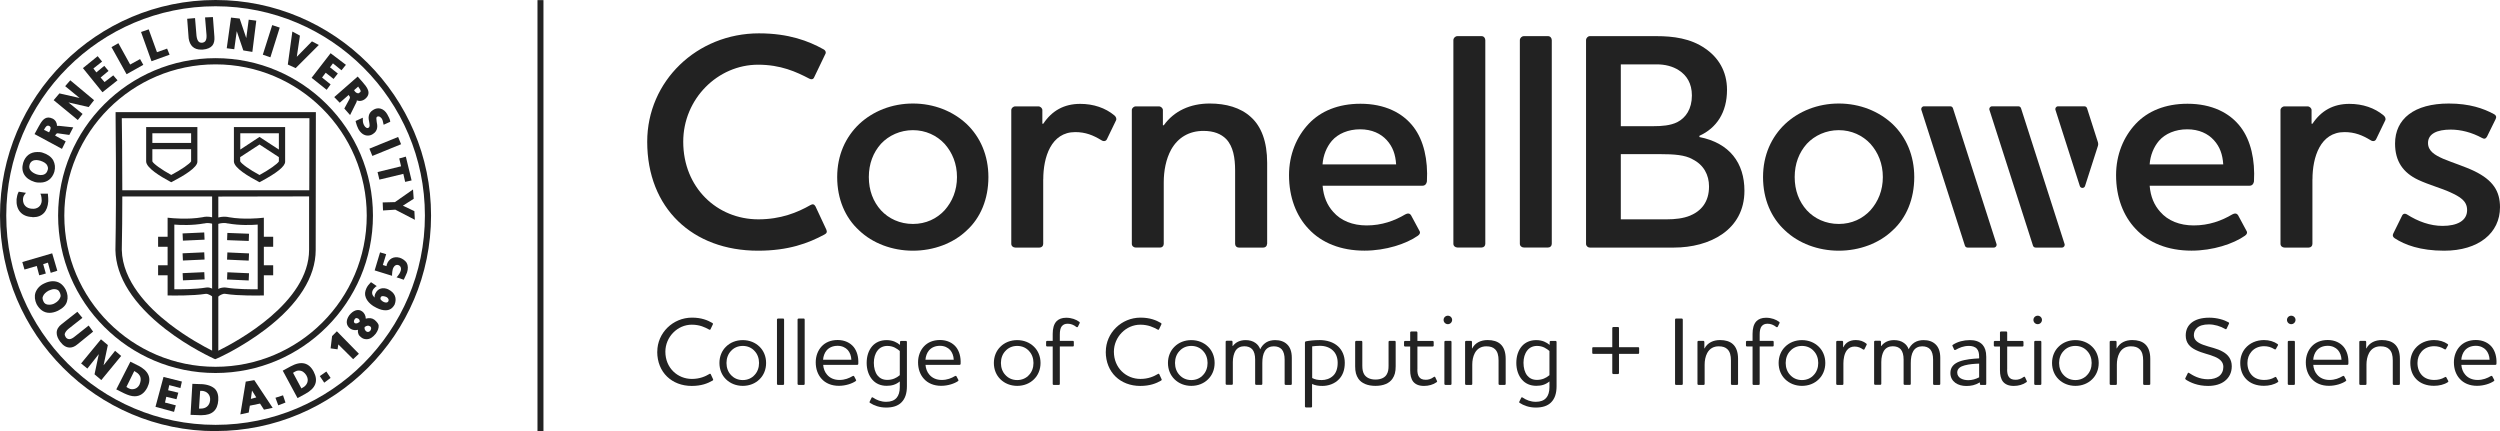 <?xml version="1.0" encoding="UTF-8"?>
<svg id="Layer_2" data-name="Layer 2" xmlns="http://www.w3.org/2000/svg" viewBox="0 0 439.27 75.77">
  <defs>
    <style>
      .cls-1 {
        fill: #222;
        stroke-width: 0px;
      }
    </style>
  </defs>
  <g id="Layer_1-2" data-name="Layer 1">
    <g>
      <rect class="cls-1" x="94.44" y=".02" width="1.05" height="75.75"/>
      <g>
        <path class="cls-1" d="M350.34,43.5h-4.63c-.21,0-.4-.14-.46-.34l-7.65-23.85c-.1-.31.13-.63.46-.63h4.63c.21,0,.4.14.46.34l7.65,23.85c.1.31-.13.63-.46.63Z"/>
        <path class="cls-1" d="M362.3,43.5h-4.63c-.21,0-.4-.14-.46-.34l-7.65-23.85c-.1-.31.13-.63.46-.63h4.63c.21,0,.4.14.46.34l7.65,23.85c.1.31-.13.63-.46.63Z"/>
        <path class="cls-1" d="M366.71,19.02c-.06-.2-.25-.34-.46-.34h-4.63c-.33,0-.56.32-.46.63l4.28,13.37c.14.45.78.45.92,0l2.27-7.07c.06-.19.06-.4,0-.59l-1.92-6Z"/>
        <path class="cls-1" d="M294.12,43.5h-14.78c-.33,0-.66-.27-.66-.65V7.06c0-.38.33-.71.66-.71h11.73c2.89,0,6,.38,8.56,2.18,2.24,1.53,3.82,3.93,3.82,7.26,0,3.98-1.85,6.71-4.85,8.07v.22c5.29,1.04,7.91,4.53,7.91,9.44,0,6.93-6.16,9.98-12.38,9.98ZM294.99,12.35c-1.09-.71-2.45-1.04-3.87-1.04h-6.33v10.86h5.78c1.42,0,2.95-.11,4.15-.71,1.47-.76,2.56-2.29,2.56-4.69,0-2.13-.93-3.55-2.29-4.42ZM297.34,27.95c-1.31-.71-3.05-.87-5.84-.87h-6.71v11.46h8.02c1.53,0,2.95-.16,4.15-.65,1.96-.82,3.33-2.4,3.33-5.13,0-2.02-.93-3.82-2.95-4.8Z"/>
        <path class="cls-1" d="M313.65,21.79c2.4-2.24,5.73-3.6,9.44-3.6s7.04,1.36,9.44,3.6c2.4,2.29,3.82,5.51,3.82,9.33s-1.36,7.15-3.82,9.38c-2.34,2.24-5.78,3.55-9.44,3.55s-7.09-1.31-9.44-3.55c-2.45-2.24-3.87-5.51-3.87-9.38s1.47-7.04,3.87-9.33ZM317.47,36.95c1.36,1.47,3.33,2.4,5.62,2.4s4.2-.93,5.56-2.4c1.36-1.53,2.18-3.49,2.18-5.84s-.82-4.31-2.18-5.84c-1.36-1.47-3.33-2.4-5.56-2.4s-4.25.93-5.62,2.4c-1.36,1.53-2.13,3.49-2.13,5.84s.76,4.31,2.13,5.84Z"/>
        <path class="cls-1" d="M392.27,37.66c.49-.27.82-.11.98.16l1.47,2.73c.22.33.06.65-.27.87-2.02,1.42-5.62,2.62-9.38,2.62-4.15,0-7.53-1.36-9.82-3.82-2.18-2.29-3.44-5.56-3.44-9.44,0-3.6,1.31-6.76,3.49-9.06,2.07-2.18,5.13-3.49,9.06-3.49,4.25,0,7.42,1.58,9.33,4.09,1.8,2.35,2.56,5.78,2.35,9.55-.06.44-.33.76-.76.76h-17.57c.16,1.96.82,3.44,1.85,4.58,1.36,1.58,3.44,2.4,5.89,2.4,2.67,0,4.91-.82,6.82-1.96ZM390.64,28.88c-.11-1.75-.6-3.11-1.64-4.25-1.04-1.15-2.62-1.91-4.69-1.91s-3.87.76-4.96,2.02c-.93,1.09-1.53,2.56-1.64,4.15h12.93Z"/>
        <path class="cls-1" d="M406.31,31.5v11.35c0,.38-.27.65-.65.65h-4.25c-.38,0-.71-.27-.71-.65v-23.51c0-.33.33-.65.71-.65h4.04c.38,0,.71.33.71.65v2.4h.16c1.53-2.29,3.65-3.49,6.49-3.49,2.34,0,4.42.71,6,2.02.33.27.44.65.27.93l-1.58,3.27c-.16.33-.55.44-.98.16-1.42-.87-2.78-1.42-4.58-1.42-4.25,0-5.62,4.42-5.62,8.29Z"/>
        <path class="cls-1" d="M433.49,36.9c0-1.64-1.31-2.35-2.95-3.11-1.53-.71-3.76-1.31-5.62-2.18-2.67-1.25-4.09-3.27-4.09-6.38,0-4.36,3.38-7.04,9.44-7.04,3.65,0,6.11.87,7.91,1.85.44.22.49.55.33.87l-1.53,3.11c-.22.38-.49.44-.87.22-1.8-.98-3.71-1.47-5.51-1.47-2.35,0-3.98.71-3.98,2.35,0,1.42,1.2,2.13,2.67,2.78,1.69.71,3.82,1.36,5.51,2.18,3.22,1.58,4.47,3.49,4.47,6.33,0,4.53-3.76,7.64-9.82,7.64-4.2,0-6.93-1.04-8.67-2.18-.33-.22-.44-.49-.27-.82l1.53-3.11c.16-.38.49-.49.87-.27,1.96,1.25,4.09,2.02,6.27,2.02,2.51,0,4.31-.87,4.31-2.78Z"/>
        <g>
          <path class="cls-1" d="M113.72,24.9c0-10.64,8.73-19.04,19.64-19.04,5.24,0,8.73,1.36,11.29,2.78.44.22.55.6.33.93l-1.91,3.98c-.16.44-.55.44-.87.27-2.29-1.2-5.02-2.45-9-2.45-7.09,0-13.15,6-13.15,13.53,0,8.07,5.95,13.64,13.2,13.64,3.93,0,6.87-1.2,9.16-2.51.38-.22.65-.16.87.22l1.91,4.09c.16.38.11.65-.33.87-2.84,1.53-6.33,2.84-11.67,2.84-11.51,0-19.47-7.47-19.47-19.15Z"/>
          <path class="cls-1" d="M150.97,21.79c2.4-2.24,5.73-3.6,9.44-3.6s7.04,1.36,9.44,3.6c2.4,2.29,3.82,5.51,3.82,9.33s-1.36,7.15-3.82,9.38c-2.34,2.24-5.78,3.55-9.44,3.55s-7.09-1.31-9.44-3.55c-2.46-2.24-3.87-5.51-3.87-9.38s1.47-7.04,3.87-9.33ZM154.79,36.95c1.36,1.47,3.33,2.4,5.62,2.4s4.2-.93,5.56-2.4c1.36-1.53,2.18-3.49,2.18-5.84s-.82-4.31-2.18-5.84c-1.36-1.47-3.33-2.4-5.56-2.4s-4.25.93-5.62,2.4c-1.36,1.53-2.13,3.49-2.13,5.84s.76,4.31,2.13,5.84Z"/>
          <path class="cls-1" d="M183.3,31.5v11.35c0,.38-.27.65-.65.65h-4.25c-.38,0-.71-.27-.71-.65v-23.51c0-.33.33-.65.71-.65h4.04c.38,0,.71.33.71.65v2.4h.16c1.53-2.29,3.65-3.49,6.49-3.49,2.34,0,4.42.71,6,2.02.33.27.44.65.27.93l-1.58,3.27c-.16.33-.55.44-.98.16-1.42-.87-2.78-1.42-4.58-1.42-4.25,0-5.62,4.42-5.62,8.29Z"/>
          <path class="cls-1" d="M222.63,42.85c0,.38-.27.65-.65.65h-4.31c-.38,0-.65-.27-.65-.65v-12.87c0-2.24-.33-4.25-1.58-5.56-.87-.87-2.13-1.42-3.98-1.42-2.51,0-4.47,1.15-5.67,3.27-.93,1.69-1.31,3.76-1.31,5.78v10.8c0,.38-.27.65-.65.65h-4.25c-.38,0-.71-.27-.71-.65v-23.51c0-.33.33-.65.71-.65h4.04c.38,0,.71.33.71.65v2.67h.16c1.8-2.51,4.64-3.82,8.07-3.82,2.84,0,5.4.71,7.2,2.35,1.85,1.64,2.89,4.31,2.89,8.07v14.24Z"/>
          <path class="cls-1" d="M246.95,37.66c.49-.27.82-.11.98.16l1.47,2.73c.22.33.06.65-.27.87-2.02,1.42-5.62,2.62-9.38,2.62-4.15,0-7.53-1.36-9.82-3.82-2.18-2.29-3.44-5.56-3.44-9.44,0-3.6,1.31-6.76,3.49-9.06,2.07-2.18,5.13-3.49,9.06-3.49,4.25,0,7.42,1.58,9.33,4.09,1.8,2.35,2.56,5.78,2.35,9.55-.06.44-.33.76-.76.76h-17.57c.16,1.96.82,3.44,1.85,4.58,1.36,1.58,3.44,2.4,5.89,2.4,2.67,0,4.91-.82,6.82-1.96ZM245.31,28.88c-.11-1.75-.6-3.11-1.64-4.25-1.04-1.15-2.62-1.91-4.69-1.91s-3.87.76-4.96,2.02c-.93,1.09-1.53,2.56-1.64,4.15h12.93Z"/>
          <path class="cls-1" d="M256.08,6.35h4.25c.38,0,.65.33.65.71v35.78c0,.38-.27.65-.65.65h-4.25c-.38,0-.71-.27-.71-.65V7.06c0-.38.33-.71.71-.71Z"/>
          <path class="cls-1" d="M267.76,6.35h4.25c.38,0,.65.33.65.71v35.78c0,.38-.27.65-.65.65h-4.25c-.38,0-.71-.27-.71-.65V7.06c0-.38.33-.71.71-.71Z"/>
        </g>
      </g>
      <g>
        <path class="cls-1" d="M115.49,61.79c0-3.29,2.74-5.98,6.1-5.98,1.66,0,2.76.46,3.56.93.12.07.15.15.1.26l-.41.86c-.05.12-.15.1-.24.05-.7-.39-1.64-.86-3.05-.86-2.52,0-4.64,2.16-4.64,4.75,0,2.84,2.14,4.78,4.66,4.78,1.39,0,2.38-.45,3.08-.87.1-.07.17-.05.24.05l.41.89c.03.09.02.15-.09.22-.87.5-1.97.94-3.67.94-3.46,0-6.06-2.36-6.06-6.01Z"/>
        <path class="cls-1" d="M127.56,60.92c.74-.74,1.78-1.16,2.95-1.16s2.21.43,2.95,1.16c.72.7,1.15,1.7,1.15,2.86s-.43,2.16-1.15,2.86c-.74.74-1.78,1.16-2.95,1.16s-2.21-.43-2.95-1.16c-.72-.7-1.15-1.7-1.15-2.86s.43-2.16,1.15-2.86ZM128.42,65.87c.5.57,1.23.91,2.09.91s1.59-.34,2.09-.91c.5-.53.77-1.27.77-2.09s-.27-1.56-.77-2.09c-.5-.57-1.23-.91-2.09-.91s-1.59.34-2.09.91c-.5.53-.77,1.27-.77,2.09s.27,1.56.77,2.09Z"/>
        <path class="cls-1" d="M136.69,55.97h.93c.09,0,.15.09.15.17v11.34c0,.09-.07.15-.15.15h-.93c-.09,0-.17-.07-.17-.15v-11.34c0-.09.09-.17.17-.17Z"/>
        <path class="cls-1" d="M140.31,55.97h.93c.09,0,.15.09.15.17v11.34c0,.09-.07.15-.15.15h-.93c-.09,0-.17-.07-.17-.15v-11.34c0-.09.09-.17.17-.17Z"/>
        <path class="cls-1" d="M149.82,66.09c.14-.09.22-.03.26.03l.33.63c.05.09.02.15-.07.22-.63.43-1.75.82-2.95.82-1.28,0-2.35-.45-3.05-1.25-.65-.72-1.01-1.71-1.01-2.88,0-1.1.38-2.09,1.03-2.79s1.59-1.13,2.83-1.13,2.21.5,2.81,1.23c.57.72.87,1.73.81,2.95,0,.12-.09.19-.21.19h-5.96c.05.65.27,1.25.67,1.71.5.6,1.25.94,2.19.94s1.7-.31,2.33-.69ZM149.59,63.21c-.03-.7-.26-1.28-.63-1.71-.39-.43-1.01-.74-1.78-.74-.86,0-1.51.31-1.94.81-.36.43-.58,1.03-.62,1.64h4.97Z"/>
        <path class="cls-1" d="M157.52,69.93c.39-.45.58-1.08.58-1.92v-.99c-.7.58-1.44.77-2.31.77-1.1,0-1.92-.41-2.5-1.06-.67-.75-1.01-1.82-1.01-2.96s.31-2.18.98-2.95c.58-.65,1.42-1.06,2.52-1.06s1.82.41,2.31.81h.05v-.5c0-.09.07-.17.15-.17h.89c.1,0,.17.09.17.17v7.81c0,1.23-.31,2.19-.98,2.84-.6.6-1.51.89-2.67.89s-2.14-.36-2.83-.82c-.09-.05-.12-.12-.07-.21l.34-.69c.05-.09.14-.12.26-.03.63.43,1.39.74,2.31.74.82,0,1.42-.24,1.8-.67ZM158.1,65.92v-4.25c-.45-.36-1.1-.89-2.18-.89-.75,0-1.34.31-1.71.79-.46.57-.67,1.35-.67,2.18,0,.87.21,1.68.65,2.23.39.48.94.77,1.71.77.91,0,1.61-.33,2.19-.82Z"/>
        <path class="cls-1" d="M167.8,66.09c.14-.09.22-.03.26.03l.33.63c.05.09.02.15-.07.22-.63.43-1.75.82-2.95.82-1.28,0-2.35-.45-3.05-1.25-.65-.72-1.01-1.71-1.01-2.88,0-1.1.38-2.09,1.03-2.79s1.59-1.13,2.83-1.13,2.21.5,2.81,1.23c.57.72.87,1.73.81,2.95,0,.12-.09.19-.21.19h-5.96c.05.65.27,1.25.67,1.71.5.6,1.25.94,2.19.94s1.7-.31,2.33-.69ZM167.58,63.21c-.03-.7-.26-1.28-.63-1.71-.39-.43-1.01-.74-1.78-.74-.86,0-1.51.31-1.94.81-.36.43-.58,1.03-.62,1.64h4.97Z"/>
        <path class="cls-1" d="M175.78,60.92c.74-.74,1.78-1.16,2.95-1.16s2.21.43,2.95,1.16c.72.7,1.15,1.7,1.15,2.86s-.43,2.16-1.15,2.86c-.74.74-1.78,1.16-2.95,1.16s-2.21-.43-2.95-1.16c-.72-.7-1.15-1.7-1.15-2.86s.43-2.16,1.15-2.86ZM176.64,65.87c.5.57,1.23.91,2.09.91s1.59-.34,2.09-.91c.5-.53.77-1.27.77-2.09s-.27-1.56-.77-2.09c-.5-.57-1.23-.91-2.09-.91s-1.59.34-2.09.91c-.5.53-.77,1.27-.77,2.09s.27,1.56.77,2.09Z"/>
        <path class="cls-1" d="M186.58,57.3c-.27.33-.36.84-.36,1.49v1.1h2.31c.09,0,.15.09.15.17v.67c0,.09-.07.15-.15.15h-2.31v6.6c0,.09-.07.15-.17.15h-.93c-.09,0-.15-.07-.15-.15v-6.6h-.99c-.09,0-.17-.07-.17-.15v-.67c0-.09.09-.17.17-.17h.99v-1.22c0-.89.17-1.71.69-2.24.38-.38.93-.6,1.68-.6.94,0,1.76.31,2.3.72.09.05.1.15.07.22l-.31.63c-.05.1-.17.12-.27.05-.48-.38-.98-.57-1.52-.57-.46,0-.79.14-1.01.41Z"/>
        <path class="cls-1" d="M194.3,61.79c0-3.29,2.74-5.98,6.1-5.98,1.66,0,2.76.46,3.56.93.12.07.15.15.1.26l-.41.86c-.05.12-.15.1-.24.05-.7-.39-1.64-.86-3.05-.86-2.52,0-4.64,2.16-4.64,4.75,0,2.84,2.14,4.78,4.66,4.78,1.39,0,2.38-.45,3.08-.87.1-.07.17-.05.24.05l.41.89c.03.09.02.15-.09.22-.87.5-1.97.94-3.67.94-3.46,0-6.06-2.36-6.06-6.01Z"/>
        <path class="cls-1" d="M206.37,60.92c.74-.74,1.78-1.16,2.95-1.16s2.21.43,2.95,1.16c.72.7,1.15,1.7,1.15,2.86s-.43,2.16-1.15,2.86c-.74.74-1.78,1.16-2.95,1.16s-2.21-.43-2.95-1.16c-.72-.7-1.15-1.7-1.15-2.86s.43-2.16,1.15-2.86ZM207.23,65.87c.5.57,1.23.91,2.09.91s1.59-.34,2.09-.91c.5-.53.77-1.27.77-2.09s-.27-1.56-.77-2.09c-.5-.57-1.23-.91-2.09-.91s-1.59.34-2.09.91c-.5.53-.77,1.27-.77,2.09s.27,1.56.77,2.09Z"/>
        <path class="cls-1" d="M216.6,60.82c.51-.69,1.28-1.06,2.26-1.06.65,0,1.27.15,1.75.51.38.27.65.63.82,1.1.19-.41.5-.86,1.03-1.2.46-.29,1.03-.41,1.59-.41.81,0,1.56.21,2.11.75.5.48.82,1.23.82,2.36v4.61c0,.09-.07.15-.15.15h-.94c-.09,0-.17-.07-.17-.15v-4.3c0-.79-.17-1.42-.51-1.8-.33-.36-.81-.53-1.4-.53-.63,0-1.2.24-1.56.82-.33.55-.45,1.25-.45,2.12v3.68c0,.09-.07.15-.15.15h-.94c-.09,0-.17-.07-.17-.15v-4.3c0-.79-.17-1.42-.51-1.8-.33-.36-.81-.53-1.4-.53-.63,0-1.2.24-1.56.82-.27.46-.45,1.15-.45,1.95v3.85c0,.09-.07.15-.15.15h-.94c-.09,0-.17-.07-.17-.15v-7.42c0-.09.09-.17.17-.17h.87c.09,0,.17.09.17.17v.75h.05Z"/>
        <path class="cls-1" d="M231.79,59.75c1.34,0,2.5.36,3.32,1.11.72.67,1.18,1.64,1.18,2.9s-.38,2.19-.98,2.83c-.79.87-1.95,1.22-2.95,1.22-.74,0-1.25-.09-1.82-.34v3.97c0,.09-.07.15-.15.15h-.93c-.09,0-.17-.07-.17-.15v-11.25c0-.1.05-.19.19-.22.62-.12,1.47-.21,2.3-.21ZM230.55,66.42c.51.26.98.36,1.7.36.65,0,1.44-.21,2.02-.79.48-.46.77-1.22.77-2.23,0-.93-.29-1.64-.82-2.16-.57-.55-1.37-.84-2.31-.84-.45,0-.94.05-1.35.1v5.55Z"/>
        <path class="cls-1" d="M238.12,60.06c0-.09.07-.17.15-.17h.93c.1,0,.17.09.17.17v4.18c0,.69.09,1.1.31,1.51.33.55.98.94,2,.94s1.7-.38,1.99-.93c.24-.41.31-.84.31-1.52v-4.18c0-.09.09-.17.17-.17h.93c.09,0,.15.09.15.17v4.3c0,.99-.17,1.61-.57,2.19-.55.81-1.59,1.25-2.98,1.25s-2.45-.45-3-1.25c-.39-.58-.57-1.2-.57-2.19v-4.3Z"/>
        <path class="cls-1" d="M249.04,64.91c0,.53.07.96.26,1.25.22.38.6.57,1.22.57.46,0,.91-.12,1.4-.48.12-.09.21-.07.26.02l.31.67c.05.09.02.15-.07.22-.6.43-1.39.65-2.21.65-.93,0-1.52-.29-1.9-.75-.39-.5-.53-1.22-.53-1.99v-4.18h-.91c-.09,0-.17-.07-.17-.15v-.67c0-.09.09-.17.17-.17h.91v-1.49c0-.09.09-.17.17-.17h.93c.09,0,.17.09.17.17v1.49h2.69c.09,0,.17.09.17.17v.67c0,.09-.09.15-.17.15h-2.69v4.03Z"/>
        <path class="cls-1" d="M253.65,56.21c0-.41.34-.74.75-.74s.75.33.75.74-.34.75-.75.75-.75-.33-.75-.75ZM253.96,59.89h.93c.09,0,.15.09.15.17v7.42c0,.09-.07.15-.15.15h-.93c-.09,0-.17-.07-.17-.15v-7.42c0-.09.09-.17.17-.17Z"/>
        <path class="cls-1" d="M258.68,61.21c.53-1.01,1.56-1.46,2.71-1.46.93,0,1.7.22,2.24.7.6.53.93,1.39.93,2.59v4.44c0,.09-.09.15-.17.15h-.91c-.09,0-.17-.07-.17-.15v-4.16c0-.86-.17-1.54-.63-1.97-.34-.33-.82-.5-1.52-.5-.89,0-1.59.39-2.02,1.18-.33.62-.45,1.35-.45,2.04v3.41c0,.09-.07.15-.15.15h-.94c-.09,0-.17-.07-.17-.15v-7.42c0-.09.09-.17.17-.17h.87c.09,0,.17.09.17.17v1.15h.05Z"/>
        <path class="cls-1" d="M271.67,69.93c.39-.45.58-1.08.58-1.92v-.99c-.7.58-1.44.77-2.31.77-1.1,0-1.92-.41-2.5-1.06-.67-.75-1.01-1.82-1.01-2.96s.31-2.18.98-2.95c.58-.65,1.42-1.06,2.52-1.06s1.82.41,2.31.81h.05v-.5c0-.09.07-.17.15-.17h.89c.1,0,.17.09.17.17v7.81c0,1.23-.31,2.19-.98,2.84-.6.6-1.51.89-2.67.89s-2.14-.36-2.83-.82c-.09-.05-.12-.12-.07-.21l.34-.69c.05-.09.14-.12.26-.03.63.43,1.39.74,2.31.74.82,0,1.42-.24,1.8-.67ZM272.25,65.92v-4.25c-.45-.36-1.1-.89-2.18-.89-.75,0-1.34.31-1.71.79-.46.57-.67,1.35-.67,2.18,0,.87.21,1.68.65,2.23.39.48.94.77,1.71.77.91,0,1.61-.33,2.19-.82Z"/>
        <path class="cls-1" d="M284.47,61h3.39c.09,0,.15.07.15.15v.86c0,.09-.07.17-.15.17h-3.39v3.37c0,.09-.07.17-.15.17h-.86c-.09,0-.17-.09-.17-.17v-3.37h-3.37c-.09,0-.15-.09-.15-.17v-.86c0-.09.07-.15.15-.15h3.37v-3.37c0-.09.09-.17.17-.17h.86c.09,0,.15.09.15.17v3.37Z"/>
        <path class="cls-1" d="M295.51,55.97c.09,0,.17.09.17.17v11.34c0,.09-.09.15-.17.15h-1.04c-.09,0-.15-.07-.15-.15v-11.34c0-.09.07-.17.15-.17h1.04Z"/>
        <path class="cls-1" d="M299.51,61.21c.53-1.01,1.56-1.46,2.71-1.46.93,0,1.7.22,2.24.7.6.53.93,1.39.93,2.59v4.44c0,.09-.09.15-.17.15h-.91c-.09,0-.17-.07-.17-.15v-4.16c0-.86-.17-1.54-.63-1.97-.34-.33-.82-.5-1.52-.5-.89,0-1.59.39-2.02,1.18-.33.62-.45,1.35-.45,2.04v3.41c0,.09-.07.15-.15.15h-.94c-.09,0-.17-.07-.17-.15v-7.42c0-.09.09-.17.17-.17h.87c.09,0,.17.09.17.17v1.15h.05Z"/>
        <path class="cls-1" d="M309.55,57.3c-.27.33-.36.84-.36,1.49v1.1h2.31c.09,0,.15.09.15.17v.67c0,.09-.07.15-.15.15h-2.31v6.6c0,.09-.07.15-.17.15h-.93c-.09,0-.15-.07-.15-.15v-6.6h-.99c-.09,0-.17-.07-.17-.15v-.67c0-.09.09-.17.17-.17h.99v-1.22c0-.89.17-1.71.69-2.24.38-.38.93-.6,1.68-.6.94,0,1.76.31,2.3.72.09.05.1.15.07.22l-.31.63c-.05.1-.17.12-.27.05-.48-.38-.98-.57-1.52-.57-.46,0-.79.14-1.01.41Z"/>
        <path class="cls-1" d="M313.67,60.92c.74-.74,1.78-1.16,2.95-1.16s2.21.43,2.95,1.16c.72.7,1.15,1.7,1.15,2.86s-.43,2.16-1.15,2.86c-.74.74-1.78,1.16-2.95,1.16s-2.21-.43-2.95-1.16c-.72-.7-1.15-1.7-1.15-2.86s.43-2.16,1.15-2.86ZM314.53,65.87c.5.57,1.23.91,2.09.91s1.59-.34,2.09-.91c.5-.53.77-1.27.77-2.09s-.27-1.56-.77-2.09c-.5-.57-1.23-.91-2.09-.91s-1.59.34-2.09.91c-.5.53-.77,1.27-.77,2.09s.27,1.56.77,2.09Z"/>
        <path class="cls-1" d="M324.48,61.59c-.43.58-.58,1.51-.58,2.26v3.63c0,.09-.07.15-.15.15h-.94c-.09,0-.17-.07-.17-.15v-7.42c0-.09.09-.17.17-.17h.87c.09,0,.17.09.17.17v.94h.05c.39-.82,1.15-1.25,2.18-1.25.75,0,1.35.22,1.85.62.09.07.1.14.05.22l-.38.77c-.05.09-.15.1-.26.03-.41-.29-.87-.5-1.47-.5-.57,0-1.04.22-1.39.69Z"/>
        <path class="cls-1" d="M330.54,60.82c.51-.69,1.28-1.06,2.26-1.06.65,0,1.27.15,1.75.51.38.27.65.63.82,1.1.19-.41.5-.86,1.03-1.2.46-.29,1.03-.41,1.59-.41.81,0,1.56.21,2.11.75.5.48.82,1.23.82,2.36v4.61c0,.09-.07.15-.15.15h-.94c-.09,0-.17-.07-.17-.15v-4.3c0-.79-.17-1.42-.51-1.8-.33-.36-.81-.53-1.4-.53-.63,0-1.2.24-1.56.82-.33.55-.45,1.25-.45,2.12v3.68c0,.09-.07.15-.15.15h-.94c-.09,0-.17-.07-.17-.15v-4.3c0-.79-.17-1.42-.51-1.8-.33-.36-.81-.53-1.4-.53-.63,0-1.2.24-1.56.82-.27.46-.45,1.15-.45,1.95v3.85c0,.09-.07.15-.15.15h-.94c-.09,0-.17-.07-.17-.15v-7.42c0-.09.09-.17.17-.17h.87c.09,0,.17.09.17.17v.75h.05Z"/>
        <path class="cls-1" d="M343.6,61.47c-.12.07-.21.03-.24-.05l-.29-.63c-.05-.1-.03-.15.09-.22.79-.53,1.88-.81,2.95-.81.74,0,1.64.14,2.26.84.39.45.63,1.1.63,2.09v4.8c0,.09-.07.15-.15.15h-.81c-.09,0-.15-.07-.15-.15v-.27h-.07c-.79.46-1.47.6-2.33.6-.7,0-1.39-.17-1.92-.55-.51-.38-.87-.94-.87-1.73,0-1.06.65-1.66,1.59-2.02,1.04-.39,2.43-.5,3.46-.55v-.26c0-.69-.12-1.1-.39-1.42-.34-.39-.89-.51-1.4-.51-.98,0-1.7.33-2.35.7ZM347.75,66.31v-2.42c-.81.03-1.76.09-2.55.31-.74.19-1.3.57-1.3,1.25,0,.96.99,1.35,1.95,1.35.65,0,1.3-.19,1.9-.5Z"/>
        <path class="cls-1" d="M352.67,64.91c0,.53.07.96.26,1.25.22.38.6.57,1.22.57.46,0,.91-.12,1.4-.48.12-.09.21-.07.26.02l.31.67c.05.09.02.15-.07.22-.6.43-1.39.65-2.21.65-.93,0-1.52-.29-1.9-.75-.39-.5-.53-1.22-.53-1.99v-4.18h-.91c-.09,0-.17-.07-.17-.15v-.67c0-.09.09-.17.17-.17h.91v-1.49c0-.09.09-.17.17-.17h.93c.09,0,.17.09.17.17v1.49h2.69c.09,0,.17.09.17.17v.67c0,.09-.09.15-.17.15h-2.69v4.03Z"/>
        <path class="cls-1" d="M357.29,56.21c0-.41.34-.74.75-.74s.75.33.75.74-.34.75-.75.75-.75-.33-.75-.75ZM357.6,59.89h.93c.09,0,.15.09.15.17v7.42c0,.09-.07.15-.15.15h-.93c-.09,0-.17-.07-.17-.15v-7.42c0-.09.09-.17.17-.17Z"/>
        <path class="cls-1" d="M361.71,60.92c.74-.74,1.78-1.16,2.95-1.16s2.21.43,2.95,1.16c.72.7,1.15,1.7,1.15,2.86s-.43,2.16-1.15,2.86c-.74.74-1.78,1.16-2.95,1.16s-2.21-.43-2.95-1.16c-.72-.7-1.15-1.7-1.15-2.86s.43-2.16,1.15-2.86ZM362.57,65.87c.5.57,1.23.91,2.09.91s1.59-.34,2.09-.91c.5-.53.77-1.27.77-2.09s-.27-1.56-.77-2.09c-.5-.57-1.23-.91-2.09-.91s-1.59.34-2.09.91c-.5.53-.77,1.27-.77,2.09s.27,1.56.77,2.09Z"/>
        <path class="cls-1" d="M371.94,61.21c.53-1.01,1.56-1.46,2.71-1.46.93,0,1.7.22,2.24.7.6.53.93,1.39.93,2.59v4.44c0,.09-.09.15-.17.15h-.91c-.09,0-.17-.07-.17-.15v-4.16c0-.86-.17-1.54-.63-1.97-.34-.33-.82-.5-1.52-.5-.89,0-1.59.39-2.02,1.18-.33.62-.45,1.35-.45,2.04v3.41c0,.09-.07.15-.15.15h-.94c-.09,0-.17-.07-.17-.15v-7.42c0-.09.09-.17.17-.17h.87c.09,0,.17.09.17.17v1.15h.05Z"/>
        <path class="cls-1" d="M384.07,66.69c-.1-.05-.14-.14-.09-.24l.43-.87c.03-.09.1-.12.22-.05.72.46,1.78,1.11,3.34,1.11.82,0,1.47-.21,1.92-.53.51-.39.77-.98.77-1.64,0-.89-.63-1.42-1.49-1.78-1.01-.45-2.16-.6-3.37-1.2-1.01-.5-1.75-1.23-1.75-2.54,0-.93.34-1.7,1.01-2.24.7-.57,1.75-.89,3.13-.89s2.6.38,3.39.82c.1.07.12.14.07.24l-.41.86c-.05.1-.14.14-.24.07-.86-.5-1.9-.81-2.88-.81s-1.66.22-2.09.62c-.36.33-.55.75-.55,1.28,0,.86.67,1.34,1.7,1.71,1.16.43,2.36.58,3.44,1.22.81.46,1.52,1.25,1.52,2.52,0,1.13-.46,2-1.23,2.6-.72.57-1.75.86-2.93.86-1.82,0-3.1-.58-3.92-1.11Z"/>
        <path class="cls-1" d="M399.7,66.28c.12-.09.22-.05.26.03l.34.63c.05.09,0,.15-.09.22-.62.41-1.51.63-2.42.63-1.3,0-2.38-.41-3.1-1.16-.69-.69-1.06-1.68-1.06-2.86,0-1.03.33-1.9.87-2.55.79-.96,1.99-1.47,3.31-1.47.91,0,1.75.26,2.36.69.09.07.14.14.09.22l-.36.65c-.05.1-.14.12-.26.05-.6-.38-1.18-.53-1.83-.53-.89,0-1.7.34-2.23.98-.43.5-.69,1.16-.69,1.97,0,.89.29,1.63.79,2.16s1.23.82,2.14.82c.65,0,1.27-.12,1.87-.48Z"/>
        <path class="cls-1" d="M401.84,56.21c0-.41.34-.74.75-.74s.75.33.75.74-.34.75-.75.75-.75-.33-.75-.75ZM402.15,59.89h.93c.09,0,.15.09.15.17v7.42c0,.09-.07.15-.15.15h-.93c-.09,0-.17-.07-.17-.15v-7.42c0-.09.09-.17.17-.17Z"/>
        <path class="cls-1" d="M411.64,66.09c.14-.09.22-.03.26.03l.33.63c.05.09.02.15-.07.22-.63.43-1.75.82-2.95.82-1.28,0-2.35-.45-3.05-1.25-.65-.72-1.01-1.71-1.01-2.88,0-1.1.38-2.09,1.03-2.79s1.59-1.13,2.83-1.13,2.21.5,2.81,1.23c.57.72.87,1.73.81,2.95,0,.12-.09.19-.21.19h-5.96c.05.65.27,1.25.67,1.71.5.6,1.25.94,2.19.94s1.7-.31,2.33-.69ZM411.42,63.21c-.03-.7-.26-1.28-.63-1.71-.39-.43-1.01-.74-1.78-.74-.86,0-1.51.31-1.94.81-.36.43-.58,1.03-.62,1.64h4.97Z"/>
        <path class="cls-1" d="M415.8,61.21c.53-1.01,1.56-1.46,2.71-1.46.93,0,1.7.22,2.24.7.6.53.93,1.39.93,2.59v4.44c0,.09-.09.15-.17.15h-.91c-.09,0-.17-.07-.17-.15v-4.16c0-.86-.17-1.54-.63-1.97-.34-.33-.82-.5-1.52-.5-.89,0-1.59.39-2.02,1.18-.33.62-.45,1.35-.45,2.04v3.41c0,.09-.07.15-.15.15h-.94c-.09,0-.17-.07-.17-.15v-7.42c0-.09.09-.17.17-.17h.87c.09,0,.17.09.17.17v1.15h.05Z"/>
        <path class="cls-1" d="M429.58,66.28c.12-.09.22-.05.26.03l.34.63c.05.09,0,.15-.09.22-.62.41-1.51.63-2.42.63-1.3,0-2.38-.41-3.1-1.16-.69-.69-1.06-1.68-1.06-2.86,0-1.03.33-1.9.87-2.55.79-.96,1.99-1.47,3.31-1.47.91,0,1.75.26,2.36.69.09.07.14.14.09.22l-.36.65c-.05.1-.14.12-.26.05-.6-.38-1.18-.53-1.83-.53-.89,0-1.7.34-2.23.98-.43.5-.69,1.16-.69,1.97,0,.89.29,1.63.79,2.16s1.23.82,2.14.82c.65,0,1.27-.12,1.87-.48Z"/>
        <path class="cls-1" d="M437.66,66.09c.14-.09.22-.03.26.03l.33.63c.05.09.02.15-.07.22-.63.43-1.75.82-2.95.82-1.28,0-2.35-.45-3.05-1.25-.65-.72-1.01-1.71-1.01-2.88,0-1.1.38-2.09,1.03-2.79s1.59-1.13,2.83-1.13,2.21.5,2.81,1.23c.57.72.87,1.73.81,2.95,0,.12-.09.19-.21.19h-5.96c.05.65.27,1.25.67,1.71.5.6,1.25.94,2.19.94s1.7-.31,2.33-.69ZM437.44,63.21c-.03-.7-.26-1.28-.63-1.71-.39-.43-1.01-.74-1.78-.74-.86,0-1.51.31-1.94.81-.36.43-.58,1.03-.62,1.64h4.97Z"/>
      </g>
      <g>
        <g>
          <g>
            <path class="cls-1" d="M5.83,38.16c1.59,0,2.54-1.01,2.65-2.8,0-.32,0-.75-.06-1.21v-.12h-1.33l.12.26c.06.2.12.63.12,1.01-.06.89-.75,1.47-1.7,1.38-1.01-.06-1.59-.69-1.59-1.59,0-.32.06-.63.32-.95l.2-.26-1.27-.2-.06.12c-.2.37-.26.84-.32,1.21-.12,1.85.89,3.06,2.74,3.12.03.03.09.03.17.03Z"/>
            <path class="cls-1" d="M6.06,31.96c.37.12.69.12,1.01.12,1.21,0,2.11-.69,2.48-1.9.2-.75.12-1.38-.2-2.02-.37-.63-1.01-1.07-1.85-1.33-.32-.12-.69-.12-.95-.12-1.21,0-2.11.69-2.48,1.9-.46,1.56.29,2.83,1.99,3.35ZM5.19,28.96c.2-.69.75-.84,1.21-.84.2,0,.43.06.69.12.58.2,1.01.43,1.21.84.12.26.2.52.06.84-.2.69-.75.84-1.21.84-.26,0-.43-.06-.69-.12-.78-.26-1.53-.84-1.27-1.67Z"/>
            <path class="cls-1" d="M11.54,24.84l-1.85-1.01.06-.12c.2-.32.32-.32.58-.26l1.85.26.69-1.33-2.42-.26h-.43c0-.52-.26-1.01-.75-1.27-.26-.12-.52-.2-.75-.2-.89,0-1.33.89-1.79,1.7l-.66,1.21,4.82,2.6.66-1.33ZM8.68,23.13l-.06.12-.89-.43.06-.12c.2-.37.43-.75.84-.58.12.06.2.12.26.26.03.23-.09.55-.2.75Z"/>
            <polygon class="cls-1" points="14.51 20.02 12.03 18 15.58 18.81 16.53 17.6 12.35 14.11 11.45 15.14 13.99 17.22 10.44 16.41 9.43 17.6 13.67 21.09 14.51 20.02"/>
            <polygon class="cls-1" points="20.65 14.11 19.9 13.24 18.37 14.42 17.68 13.62 19.07 12.46 18.32 11.57 16.93 12.72 16.41 12.03 17.94 10.82 17.16 9.87 14.57 11.97 18 16.21 20.65 14.11"/>
            <polygon class="cls-1" points="25.18 11.39 24.61 10.38 22.87 11.34 20.8 7.59 19.59 8.28 22.24 13.04 25.18 11.39"/>
            <polygon class="cls-1" points="29.8 9.61 29.36 8.54 27.58 9.17 26.13 5.16 24.78 5.62 26.62 10.76 29.8 9.61"/>
            <path class="cls-1" d="M35.34,8.71h.32c.75-.06,1.33-.32,1.64-.69s.43-.95.37-1.59l-.26-3.43-1.38.06.26,3.12c.06,1.07-.37,1.27-.75,1.33h-.12c-.32,0-.75-.12-.89-1.21l-.26-3.12-1.38.12.26,3.43c.2,1.3.92,1.99,2.19,1.99Z"/>
            <polygon class="cls-1" points="41.6 5.48 42.75 8.86 44.34 9.12 45.03 3.63 43.7 3.46 43.27 6.69 42.11 3.26 40.59 3.09 39.84 8.48 41.16 8.65 41.6 5.48"/>
            <polygon class="cls-1" points="49.15 4.85 47.83 4.41 46.18 9.61 47.51 10.07 49.15 4.85"/>
            <polygon class="cls-1" points="56.02 7.9 54.81 7.27 52.15 9.98 52.7 6.26 51.37 5.54 50.57 11.34 51.95 11.97 56.02 7.9"/>
            <polygon class="cls-1" points="57.4 15.78 58.09 14.83 56.59 13.62 57.23 12.78 58.61 13.87 59.36 12.92 57.98 11.83 58.5 11.13 60 12.35 60.78 11.39 58.09 9.35 54.75 13.67 57.4 15.78"/>
            <path class="cls-1" d="M59.68,18.06l1.59-1.38.06.12c.2.26.2.32.06.63l-.89,1.64,1.01,1.15,1.07-2.16c.06-.06.12-.26.12-.43.43.2,1.01.12,1.47-.26,1.21-1.01.26-2.11-.43-2.91l-.89-1.01-4.12,3.61.98,1.01ZM62.94,15.2l.06.12c.2.26.37.52.37.69,0,.12-.06.2-.2.26-.06.12-.2.12-.26.12-.26,0-.52-.26-.63-.43l-.06-.12.72-.63Z"/>
            <path class="cls-1" d="M64.76,22.44c-.26.2-.63-.12-.75-.37-.2-.32-.26-.63-.26-1.07v-.32l-1.27.58.06.26c.12.43.2.69.43,1.15.43.75,1.01,1.15,1.64,1.15.32,0,.58-.06.89-.26.95-.58.84-1.47.69-2.16-.06-.43-.12-.75.06-.89.12-.06.2-.06.26-.06.26,0,.43.26.52.32.2.26.26.58.32.89l.06.26,1.15-.52v-.12c-.06-.37-.26-.75-.52-1.21-.58-1.01-1.59-1.33-2.48-.75-.95.58-.84,1.47-.69,2.11.09.55.14.87-.12,1.01Z"/>
            <rect class="cls-1" x="64.96" y="25.04" width="5.45" height="1.38" transform="translate(-4.7 27.47) rotate(-22.19)"/>
            <polygon class="cls-1" points="70.47 29.22 66.34 30.23 66.66 31.56 70.87 30.55 71.19 31.96 72.32 31.7 71.31 27.52 70.15 27.84 70.47 29.22"/>
            <polygon class="cls-1" points="67.24 35.57 67.3 36.98 69.46 36.84 72.89 38.62 72.81 37.1 70.79 36.14 72.69 34.93 72.57 33.29 69.4 35.51 67.24 35.57"/>
            <polygon class="cls-1" points="6.89 48.37 8.05 48.06 7.59 46.41 8.42 46.15 8.91 47.94 10.07 47.57 9.17 44.51 3.92 46.04 4.3 47.36 6.46 46.73 6.89 48.37"/>
            <path class="cls-1" d="M11.77,52.96c.2-.63.12-1.33-.2-2.02-.52-1.01-1.27-1.53-2.28-1.53-.43,0-.95.12-1.47.37-.84.37-1.33.95-1.59,1.64-.2.63-.12,1.33.2,2.02.52.95,1.27,1.53,2.28,1.53.43,0,.95-.12,1.47-.37.84-.43,1.41-.95,1.59-1.64ZM9.63,53.28c-.32.2-.69.26-1.01.26-.52,0-.84-.2-1.01-.63-.12-.32-.2-.58-.06-.84.12-.37.52-.75,1.01-1.01.32-.12.63-.26.95-.26.52,0,.84.2,1.01.63.12.32.2.58.06.84-.14.37-.46.75-.95,1.01Z"/>
            <path class="cls-1" d="M15.58,57.2l-2.48,1.96c-.63.52-1.15.58-1.53.12-.12-.2-.2-.37-.2-.58.06-.26.26-.58.63-.89l2.48-1.96-.89-1.07-2.74,2.16c-.58.43-.89.95-.89,1.53,0,.52.2,1.01.63,1.59.52.69,1.07,1.01,1.7,1.01.43,0,.89-.2,1.33-.58l2.74-2.22-.78-1.07Z"/>
            <polygon class="cls-1" points="20.22 61.64 18.2 64.18 18.95 60.63 17.74 59.62 14.25 63.86 15.35 64.76 17.36 62.22 16.61 65.77 17.8 66.78 21.29 62.54 20.22 61.64"/>
            <path class="cls-1" d="M24.29,64.24l-1.38-.69-2.48,4.87,1.38.69c.69.32,1.27.52,1.85.52.95,0,1.7-.52,2.22-1.53.81-1.64.26-2.91-1.59-3.87ZM24.55,67.5c-.26.58-.75.89-1.33.89-.26,0-.43-.06-.69-.2l-.32-.2,1.38-2.8.32.2c.37.2.63.52.75.84.12.43.06.81-.12,1.27Z"/>
            <polygon class="cls-1" points="27.32 71.48 30.58 72.37 30.89 71.22 28.99 70.73 29.22 69.72 31.01 70.15 31.33 69 29.54 68.57 29.74 67.67 31.7 68.19 31.96 67.04 28.73 66.23 27.32 71.48"/>
            <path class="cls-1" d="M35.39,67.5l-1.59-.06-.32,5.45,1.59.06h.37c1.85,0,2.8-.89,2.91-2.6.06-.84-.12-1.53-.58-2.02-.49-.46-1.27-.78-2.39-.84ZM35.34,71.8h-.37l.2-3.12h.37c.75.06,1.47.63,1.38,1.64-.09,1.04-.84,1.47-1.59,1.47Z"/>
            <path class="cls-1" d="M43.18,67.04l-.95,5.77,1.47-.32.2-1.21,1.79-.37.69,1.07,1.53-.32-3.23-4.87-1.5.26ZM44.08,70.09l.2-1.47.75,1.21-.95.26Z"/>
            <polygon class="cls-1" points="48.4 69.89 48.89 71.22 50.16 70.73 49.73 69.46 48.4 69.89"/>
            <path class="cls-1" d="M51.06,64.38l-1.38.75,2.6,4.82,1.38-.75c1.85-1.01,2.28-2.28,1.47-3.87-.84-1.64-2.22-1.96-4.07-.95ZM53.28,68.05l-.32.2-1.47-2.74.32-.2c.2-.12.43-.2.69-.2.58,0,1.01.32,1.33.84.55.92.09,1.73-.55,2.11Z"/>
            <polygon class="cls-1" points="56.19 66.08 56.97 67.24 58.09 66.4 57.34 65.28 56.19 66.08"/>
            <polygon class="cls-1" points="58.35 59.05 58.09 61.21 59.31 61.38 59.45 60.52 62.05 63.11 63.06 62.16 59.19 58.21 58.35 59.05"/>
            <path class="cls-1" d="M65.8,56.19c-.43-.32-.95-.37-1.53-.2,0-.52-.26-1.01-.63-1.27-.69-.52-1.59-.2-2.28.69-.63.89-.58,1.79.2,2.34.37.26.89.32,1.33.2-.06.58.12,1.01.58,1.33.32.26.63.32.95.32.58,0,1.07-.32,1.59-.95.37-.52.58-1.01.52-1.53-.09-.29-.35-.61-.72-.92ZM63.17,56.57c-.2.12-.37.26-.58.26-.06,0-.2,0-.26-.06-.26-.2-.12-.52,0-.69.06-.12.2-.2.32-.2.06,0,.2.06.32.12.2.14.29.4.2.58ZM65.08,58.09c-.2.26-.52.32-.75.12-.2-.2-.32-.37-.26-.75.37-.26.69-.32.95-.12.12.06.2.2.2.32s-.06.32-.14.43Z"/>
            <path class="cls-1" d="M68.25,50.85c-.95-.43-1.85-.2-2.28.69-.12.26-.2.52-.12.75-.32-.26-.63-.69-.37-1.27.12-.26.32-.43.52-.63l.2-.12-1.01-.69-.12.12c-.26.26-.52.58-.69.95-.26.58-.32,1.07-.12,1.59.32.89,1.21,1.53,1.9,1.85.63.32,1.15.43,1.59.43.69,0,1.21-.32,1.59-1.01.43-1.12.06-2.08-1.1-2.65ZM68.25,52.9c-.06.2-.26.26-.43.26-.12,0-.32-.06-.43-.12-.26-.12-.43-.32-.52-.43-.06-.12,0-.2,0-.32.06-.2.2-.26.43-.26.12,0,.32.06.52.12.26.12.37.26.43.43.09.12,0,.23,0,.32Z"/>
            <path class="cls-1" d="M70.24,45.29c-1.07-.32-1.96.2-2.28,1.21,0,.12-.06.2-.06.26l-.63-.2.58-1.9-1.07-.32-.95,3.17,3.06.95v-.26c0-.32.06-.58.12-.89.06-.26.37-.89.95-.75.63.2.52.89.43,1.07-.12.37-.32.63-.52.89l-.2.2,1.27.43.06-.12c.2-.37.37-.84.52-1.15.2-.63.2-1.21-.06-1.7-.26-.4-.72-.72-1.21-.89Z"/>
          </g>
          <path class="cls-1" d="M30.09,32.02l-.26-.14c-1.56-.84-4.15-2.37-4.15-3.52v-6.03h9v6.09c0,1.01-2.37,2.45-4.33,3.46l-.26.14ZM26.77,26.22v2.13c.12.37,1.62,1.47,3.32,2.39,1.76-.92,3.29-1.99,3.49-2.39v-2.13h-6.81ZM26.77,25.12h6.81v-1.7h-6.81v1.7Z"/>
          <path class="cls-1" d="M37.87,75.75C16.99,75.75,0,58.76,0,37.87S16.99,0,37.87,0s37.87,16.99,37.87,37.87-16.99,37.87-37.87,37.87ZM37.87,1.1C17.6,1.1,1.1,17.6,1.1,37.87s16.5,36.78,36.78,36.78,36.78-16.5,36.78-36.78S58.15,1.1,37.87,1.1Z"/>
          <path class="cls-1" d="M37.87,65.54c-15.26,0-27.66-12.4-27.66-27.66s12.4-27.66,27.66-27.66,27.66,12.4,27.66,27.66c0,15.26-12.4,27.66-27.66,27.66ZM37.87,11.31c-14.65,0-26.57,11.91-26.57,26.57s11.91,26.57,26.57,26.57,26.57-11.91,26.57-26.57-11.91-26.57-26.57-26.57Z"/>
          <path class="cls-1" d="M45.6,32.02l-.26-.14c-1.59-.84-4.24-2.37-4.24-3.52v-6.03h9v6.09c0,.81-1.44,1.96-4.24,3.46l-.26.14ZM42.2,28.33c.14.4,1.67,1.5,3.4,2.42,1.7-.92,3.2-1.99,3.4-2.39v-.75l-3.4-2.22-3.4,2.22v.72ZM45.6,24.06l3.4,2.22v-2.86h-6.78v2.86l3.37-2.22Z"/>
          <rect class="cls-1" x="32.11" y="40.93" width="3.81" height="1.27" transform="translate(-1.86 1.59) rotate(-2.61)"/>
          <rect class="cls-1" x="32.11" y="44.42" width="3.81" height="1.27" transform="translate(-2.01 1.59) rotate(-2.6)"/>
          <rect class="cls-1" x="32.11" y="47.91" width="3.81" height="1.27" transform="translate(-2.16 1.59) rotate(-2.6)"/>
          <rect class="cls-1" x="27.78" y="41.6" width="2.11" height="1.76"/>
          <rect class="cls-1" x="27.78" y="46.61" width="2.02" height="1.76"/>
          <path class="cls-1" d="M37.35,52.12s-.75-.55-1.21-.49c-2.28.37-5.97.29-6.14.29h-.55v-13.67l.61.06s2.91.32,5.51-.14c.89-.23,1.82,0,2.28.17.46-.14,1.47-.4,2.39-.17,2.6.46,5.48.14,5.51.14l.61-.06v13.67h-.55c-.17,0-3.95.09-6.23-.29-.49-.09-1.1.37-1.27.49l-.46.32-.49-.32ZM36.37,50.51c.63-.03,1.1.29,1.44.52.4-.26,1.21-.63,1.99-.49,1.67.29,4.33.29,5.48.29v-11.37c-1.04.09-3.17.17-5.22-.2h-.06c-.84-.23-1.9.14-1.9.14l-.26.06h-.06s-1.04-.43-1.87-.2h-.06c-2.05.37-4.18.29-5.22.2v11.37c1.12,0,3.78,0,5.48-.29q.14-.03.26-.03Z"/>
          <rect class="cls-1" x="41.19" y="43.16" width="1.27" height="3.81" transform="translate(-5.09 84.81) rotate(-87.4)"/>
          <rect class="cls-1" x="41.19" y="46.65" width="1.27" height="3.81" transform="translate(-8.58 88.14) rotate(-87.4)"/>
          <rect class="cls-1" x="45.98" y="41.6" width="2.02" height="1.76"/>
          <rect class="cls-1" x="45.98" y="46.61" width="2.02" height="1.76"/>
          <rect class="cls-1" x="41.19" y="39.73" width="1.27" height="3.81" transform="translate(-1.36 81.85) rotate(-87.83)"/>
        </g>
        <path class="cls-1" d="M37.82,63.11l-.23-.09c-.17-.09-4.3-1.93-8.51-5.19-5.65-4.38-8.71-9.17-8.8-13.9.2-10.1.03-23.54.03-23.68v-.55h35.19v.55c0,.14-.03,13.76-.03,23.68,0,4.73-3.03,9.52-8.77,13.9-4.27,3.26-8.48,5.13-8.65,5.19l-.23.09ZM38.36,34.53v27.09c3.29-1.62,15.95-8.45,15.95-17.74v-9.37l-15.95.03h0ZM21.49,34.53c0,3.14-.03,6.4-.09,9.37.12,5.48,4.62,10.12,8.37,13.01,3.06,2.37,6.12,4.01,7.5,4.7v-27.09s-15.78,0-15.78,0ZM21.49,33.43h32.85c0-5.8.03-10.99.03-12.66H21.4c.03,1.67.09,6.84.09,12.66Z"/>
      </g>
    </g>
  </g>
</svg>